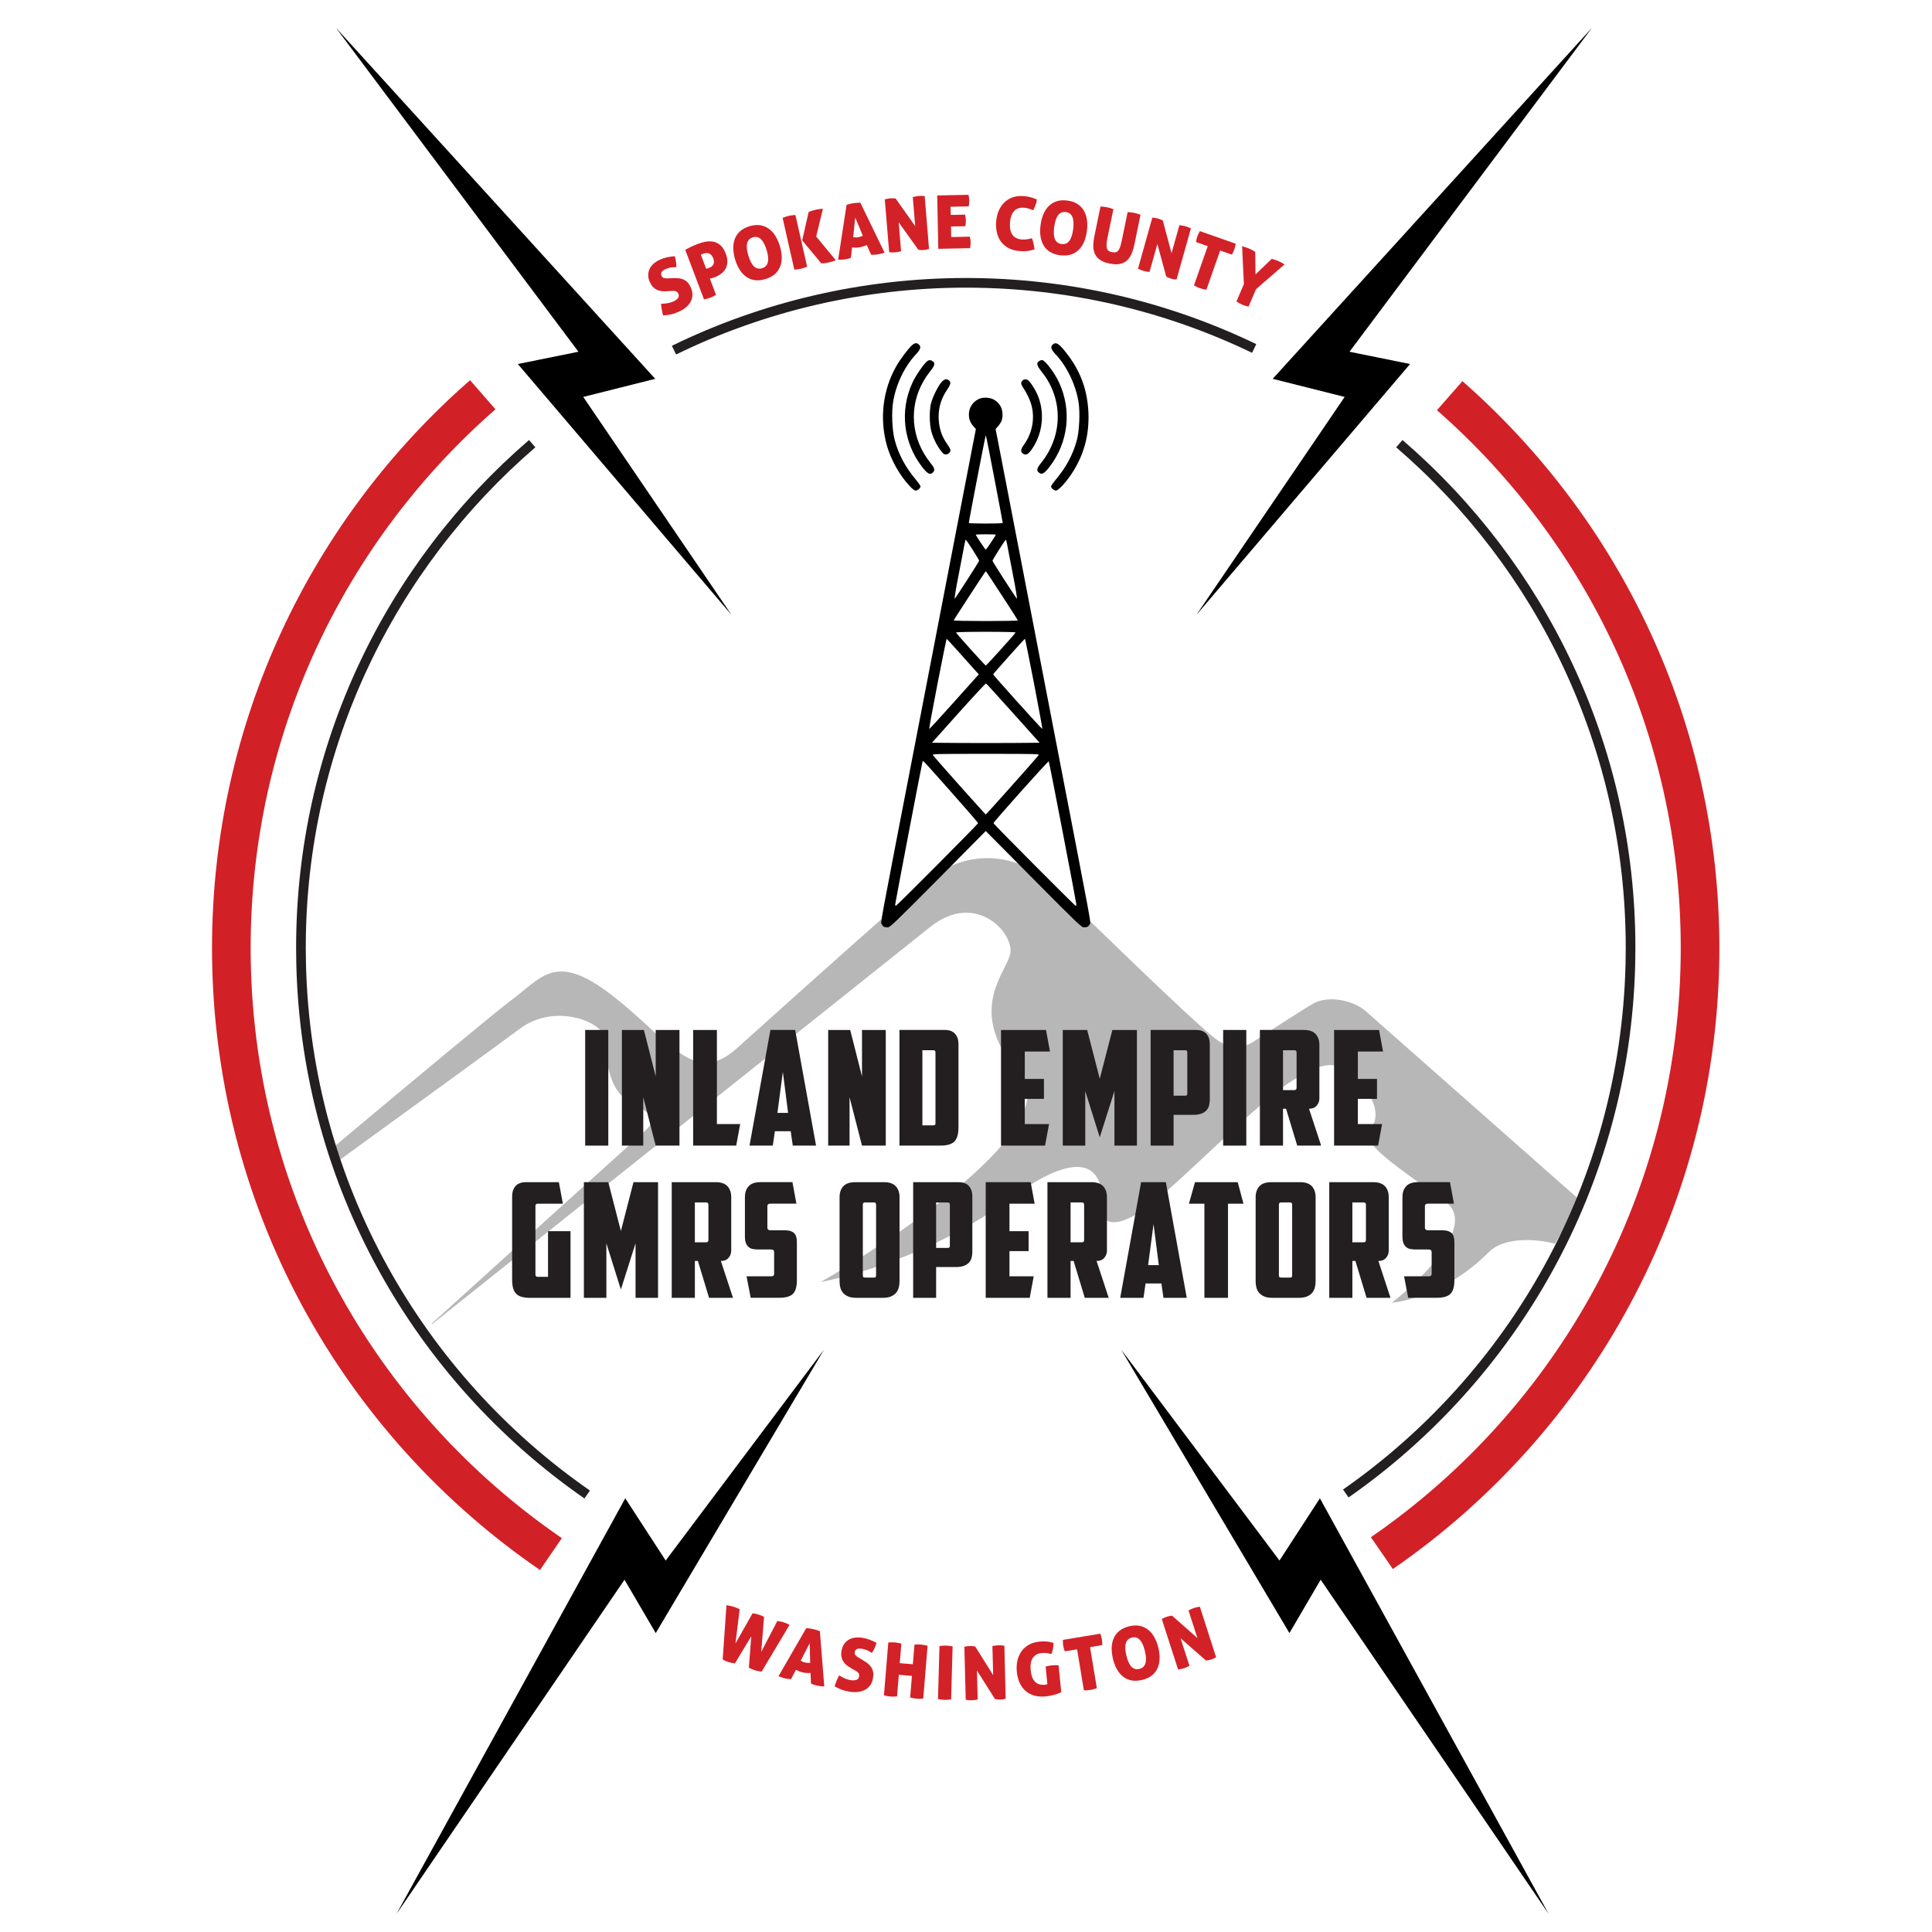 <?xml version="1.0" encoding="UTF-8"?>
<svg id="iegmrs" data-name="IEGMRS" xmlns="http://www.w3.org/2000/svg" viewBox="0 0 1000 1000">
  <defs>
    <style>
      .cls-1 {
        fill: #b7b7b7;
      }

      .cls-2 {
        stroke: #231f20;
        stroke-width: 5px;
      }

      .cls-2, .cls-3 {
        fill: none;
        stroke-miterlimit: 10;
      }

      .cls-4 {
        fill: #d32128;
      }

      .cls-3 {
        stroke: #d22027;
        stroke-width: 20px;
      }

      .cls-5 {
        fill: #231f20;
      }
    </style>
  </defs>
  <g>
    <path class="cls-3" d="m715.25,803.89c99.49-68.55,164.7-183.27,164.7-313.22,0-113.96-50.16-216.21-129.6-285.87"/>
    <path class="cls-3" d="m249.88,204.32c-79.75,69.68-130.14,172.13-130.14,286.35,0,130.27,65.53,245.22,165.42,313.71"/>
  </g>
  <path class="cls-1" d="m174.93,601.03c38.98-28.27,80.46-58.41,94.29-68.67,18.6-13.8,44.96-3.06,44.49,7.06-.48,10.35,2.52,24.31,9.89,29.19,13.57,9,19.02,8.87,8.74,18.13h.01c-49.25,44.37-95.15,85.9-108.89,98.32l.18.31c32.36-25.8,235.75-187.96,257.88-205.6,24.05-19.18,44.24,4,41.25,14.53-2.99,10.53-22.65,29.7,5.13,61.9,27.78,32.19-103.01,107.37-103.01,107.37,0,0,51.93-9.26,97.66-42.95,45.73-33.69,48.73-7.42,47.44,2.84s7.47,13.98,25.43.11c17.96-13.87,55.35-52.97,73.94-64.53,18.59-11.56,24.08-9.51,35.03,1.88,4.58,4.77,10.08,14.02,6.39,21.18-4.55,8.83-4.96,10.03,36.8,39.36,21.58,15.16-27.14,52.84-27.14,52.84,0,0,26.11-1.96,50.54-26.53,6.6-6.64,21.73-7.26,33.85-3.99l12.99-22.49c-49.5-43.69-107.39-94.78-110.95-97.94-6.28-5.57-19.39-8.37-27.25-3.83-7.85,4.54-25.37,16.18-30.77,19.62-5.4,3.44-11.43,4-18.59-.63-10.9-7.58-73.43-69.1-85.91-80.84-12.48-11.75-39.11-23.37-67.32,0-10.75,8.91-50.75,44.61-96.14,85.38l.02-.02c-22,19.38-35.04-5.42-64.23-27.93-29.19-22.51-35.97-9.31-51.78,2.41-8.6,6.38-52.55,42.98-93.54,77.32l3.58,6.2Z"/>
  <g>
    <path class="cls-2" d="m696.58,773.03c86.79-60.58,144.35-160.13,147.28-273.29,0-.33.02-.66.02-.99.06-2.69.1-5.38.1-8.08h0c0-.05,0-.11,0-.17,0-104.3-46.41-197.75-119.69-260.86"/>
    <path class="cls-2" d="m275.46,229.64c-73.29,63.11-119.69,156.56-119.69,260.86,0,.06,0,.12,0,.17h0c0,2.69.04,5.38.1,8.07,0,.34.01.67.02,1.01,2.94,113.49,60.83,213.28,148.04,273.81"/>
    <path class="cls-2" d="m649.16,180.37c-45.15-21.77-95.79-33.98-149.28-33.98s-105.44,12.54-151.03,34.85"/>
  </g>
  <g>
    <path class="cls-4" d="m345.22,150.73c-.98.08-1.91.06-2.79-.05-.88-.11-1.69-.34-2.44-.69s-1.43-.84-2.03-1.47c-.61-.63-1.13-1.44-1.59-2.45-.56-1.24-.84-2.43-.85-3.58-.01-1.15.21-2.23.67-3.23.46-1.01,1.15-1.92,2.07-2.75.92-.82,2.05-1.53,3.38-2.13,1.19-.54,2.4-.94,3.61-1.2,1.22-.27,2.55-.46,4.02-.58.24.79.44,1.69.6,2.7.16,1.01.23,2,.21,2.96-.72.02-1.56.07-2.5.16-.94.09-2.02.4-3.24.95-.37.17-.71.36-1.02.59-.31.22-.56.47-.76.74-.2.27-.32.58-.36.92-.04.34.03.71.2,1.11.31.68.75,1.08,1.34,1.21.59.13,1.24.17,1.96.13l1.98-.09c1.16-.04,2.22-.04,3.19.02.97.06,1.86.25,2.68.57.82.32,1.56.82,2.23,1.48.67.67,1.26,1.58,1.77,2.72.56,1.24.84,2.45.86,3.64.01,1.19-.24,2.33-.76,3.42-.52,1.09-1.31,2.11-2.36,3.04-1.05.94-2.38,1.76-3.96,2.48-1.45.65-2.78,1.11-4,1.38s-2.58.44-4.08.53c-.27-.86-.5-1.8-.68-2.83-.18-1.03-.32-2.09-.43-3.2,2.57-.03,4.65-.41,6.24-1.12,1.19-.54,2.04-1.14,2.54-1.8.5-.66.56-1.44.16-2.33-.17-.37-.38-.66-.64-.87-.26-.21-.55-.35-.87-.43-.32-.08-.65-.12-1-.12-.35,0-.7.02-1.06.03l-2.29.15Z"/>
    <path class="cls-4" d="m354.68,129.29c.52-.28,1.33-.7,2.42-1.27,1.09-.56,2.5-1.17,4.22-1.82,1.27-.48,2.6-.85,3.98-1.1,1.39-.25,2.72-.24,4.02.02,1.29.26,2.49.87,3.59,1.83,1.1.95,2.01,2.39,2.74,4.31.64,1.7.92,3.21.83,4.54-.09,1.32-.43,2.48-1.03,3.47-.6.99-1.39,1.84-2.37,2.54s-2.05,1.27-3.2,1.7c-.46.17-.92.33-1.4.47-.48.14-.83.22-1.04.25l3.17,8.38c-.58.36-1.11.65-1.59.89-.49.24-.94.44-1.38.6-.84.32-1.92.6-3.25.86l-9.72-25.67Zm10.82,9.8c.14,0,.36-.04.65-.12.3-.08.6-.19.91-.3,1.03-.39,1.76-1.01,2.18-1.85.42-.84.4-1.88-.06-3.1-.27-.72-.6-1.29-.99-1.7-.39-.41-.82-.7-1.29-.87-.47-.16-.97-.21-1.5-.15-.53.06-1.05.19-1.58.39-.14.05-.31.12-.5.19-.19.07-.38.16-.56.25l2.75,7.26Z"/>
    <path class="cls-4" d="m396.2,144.44c-2.01.61-3.85.8-5.51.56-1.66-.23-3.15-.81-4.46-1.74-1.31-.93-2.45-2.15-3.4-3.67-.96-1.52-1.73-3.26-2.32-5.22-.59-1.96-.92-3.85-.97-5.67-.05-1.82.21-3.48.78-5,.57-1.51,1.48-2.84,2.73-3.98,1.25-1.14,2.88-2.01,4.89-2.62,2.01-.61,3.85-.78,5.51-.52,1.66.26,3.15.86,4.46,1.8,1.32.94,2.45,2.18,3.42,3.73.96,1.54,1.74,3.3,2.33,5.26.59,1.96.91,3.84.96,5.63.05,1.79-.22,3.44-.8,4.94-.58,1.5-1.49,2.81-2.73,3.92-1.24,1.11-2.87,1.97-4.88,2.58Zm-1.7-5.63c3.14-.95,3.91-4.07,2.31-9.37-1.62-5.35-3.98-7.55-7.1-6.61-3.19.96-3.98,4.12-2.36,9.47.81,2.67,1.8,4.55,2.97,5.63,1.17,1.08,2.56,1.37,4.18.88Z"/>
    <path class="cls-4" d="m405.05,112.77c.65-.25,1.25-.47,1.79-.64.54-.17,1.02-.31,1.45-.41.45-.1.96-.19,1.54-.27.57-.08,1.2-.14,1.87-.19l6.06,26.78c-1.27.52-2.35.89-3.22,1.08-.93.21-2.06.35-3.41.42l-6.06-26.78Zm10.17,11.65l3.33-14.71c.72-.29,1.35-.52,1.9-.69.54-.16,1.1-.31,1.67-.44.27-.06.59-.13.94-.19.35-.07.7-.12,1.05-.16.35-.04.68-.07,1-.11.32-.03.6-.06.83-.09l-3.49,14.39,10.14,12.25c-.4.2-.95.41-1.65.63-.7.22-1.34.4-1.91.53-.73.16-1.43.29-2.12.38-.69.09-1.28.14-1.78.15l-9.92-11.95Z"/>
    <path class="cls-4" d="m438.19,105.98c.65-.18,1.25-.33,1.81-.47.56-.14,1.13-.25,1.72-.34.48-.07,1.01-.13,1.59-.17.58-.04,1.24-.07,1.99-.11l12.55,25.89c-1.41.45-2.66.76-3.75.92-.51.08-1.02.13-1.53.16-.52.03-1.07.03-1.67.02l-2.25-5.06c-.68.31-1.33.57-1.96.77-.63.2-1.26.35-1.9.44-.58.09-1.19.14-1.81.14-.62,0-1.28-.03-1.96-.11l-.61,5.42c-.57.19-1.09.35-1.56.47-.47.12-.94.22-1.4.29-.46.07-.99.12-1.59.15-.6.03-1.28.03-2.04.02l4.37-28.44Zm4.47,6.63l-1.05,10.16c.45.06.87.1,1.26.12.39.02.79,0,1.2-.07.43-.07.85-.16,1.26-.29.41-.13.83-.29,1.27-.49l-3.93-9.43Z"/>
    <path class="cls-4" d="m457.98,103.2c.55-.15,1.06-.27,1.51-.36s.9-.15,1.33-.19c.46-.04.94-.05,1.44-.02.5.02.94.06,1.3.1l10.14,14.28-1.25-15.02c.66-.16,1.25-.28,1.78-.38.53-.1,1.01-.16,1.45-.2.43-.04.9-.05,1.39-.04.49.01,1.01.05,1.55.1l2.23,27.36c-.25.1-.61.21-1.09.32-.48.12-1,.2-1.56.25-.64.05-1.22.06-1.74,0-.52-.05-.89-.09-1.13-.12l-10.17-14.2,1.24,14.94c-1.11.32-2.12.52-3.04.6-.92.08-1.96.05-3.13-.09l-2.27-27.36Z"/>
    <path class="cls-4" d="m485.09,101.16l16.22-.33c.11.56.2,1.09.26,1.57.06.49.1.95.11,1.38.02.85-.06,1.86-.25,3.04l-9.42.19.09,4.23,7.42-.15c.25,1.12.39,2.12.41,2.99.02.9-.08,1.9-.28,3.01l-7.42.15.11,5.46,9.65-.2c.25,1.07.39,2.04.41,2.91.02.95-.08,1.96-.29,3.04l-16.45.34-.56-27.64Z"/>
    <path class="cls-4" d="m534.13,123.31c.72,1.9,1.16,3.83,1.32,5.79-.76.23-1.47.42-2.12.56-.65.14-1.27.23-1.87.28-.59.05-1.18.08-1.76.08s-1.17-.02-1.79-.06c-2.17-.14-4.06-.62-5.67-1.43s-2.92-1.88-3.95-3.2c-1.03-1.33-1.77-2.88-2.22-4.65-.45-1.78-.61-3.69-.48-5.73.13-2.05.55-3.93,1.25-5.64s1.65-3.17,2.85-4.38c1.2-1.21,2.63-2.11,4.32-2.73,1.68-.61,3.56-.85,5.63-.71,1.23.08,2.39.25,3.47.5,1.09.25,2.29.69,3.61,1.31-.12,1.05-.38,2.05-.77,3.01-.4.96-.8,1.8-1.2,2.52-.5-.21-.96-.4-1.37-.55-.41-.16-.81-.28-1.19-.39s-.76-.18-1.14-.25c-.38-.06-.79-.11-1.22-.14-2.07-.13-3.72.46-4.95,1.78-1.23,1.32-1.93,3.36-2.11,6.12-.35,5.42,1.75,8.28,6.3,8.58.82.05,1.6.03,2.34-.08.74-.11,1.64-.3,2.72-.59Z"/>
    <path class="cls-4" d="m548.73,132.14c-2.08-.27-3.84-.86-5.25-1.76-1.42-.9-2.54-2.04-3.35-3.43-.81-1.39-1.34-2.97-1.58-4.75-.25-1.78-.23-3.68.04-5.72.27-2.03.75-3.89,1.45-5.57.7-1.68,1.62-3.09,2.77-4.23,1.15-1.14,2.52-1.98,4.13-2.5,1.61-.53,3.45-.65,5.54-.38,2.08.27,3.83.87,5.23,1.79,1.4.92,2.51,2.08,3.32,3.48.81,1.4,1.34,3,1.58,4.8.24,1.8.23,3.72-.04,5.75-.27,2.03-.75,3.88-1.45,5.53-.7,1.65-1.62,3.04-2.76,4.17-1.14,1.13-2.51,1.94-4.1,2.45-1.59.5-3.43.61-5.51.34Zm.77-5.83c3.25.43,5.24-2.1,5.96-7.59.73-5.54-.52-8.52-3.75-8.95-3.3-.44-5.32,2.12-6.05,7.66-.36,2.77-.24,4.89.38,6.35.62,1.47,1.77,2.31,3.45,2.53Z"/>
    <path class="cls-4" d="m569.62,106.87c.75.05,1.39.11,1.93.18s1.04.16,1.52.25c.43.09.89.2,1.4.35.51.14,1.11.34,1.82.59l-3.01,14.61c-.26,1.26-.43,2.33-.51,3.23-.08.9-.05,1.65.1,2.26.15.61.44,1.08.87,1.42.43.34,1.03.59,1.81.75s1.44.17,1.98.03c.54-.14,1-.46,1.37-.95s.7-1.18.97-2.04c.27-.86.53-1.92.79-3.17l3.01-14.61c.77.06,1.42.12,1.94.18.52.07,1,.15,1.42.23.45.09.94.21,1.46.36.52.15,1.13.34,1.84.59l-3.17,15.4c-.38,1.86-.88,3.5-1.5,4.91-.62,1.42-1.42,2.57-2.42,3.45-.99.88-2.22,1.46-3.67,1.74s-3.2.2-5.24-.21c-2.03-.42-3.67-1.04-4.89-1.87-1.23-.83-2.13-1.84-2.69-3.05-.56-1.2-.85-2.58-.86-4.12,0-1.55.18-3.25.56-5.11l3.17-15.4Z"/>
    <path class="cls-4" d="m596.47,112.63c.57.05,1.08.12,1.54.19.46.08.9.17,1.32.29.44.12.9.29,1.36.48.46.2.86.38,1.18.55l4.52,16.92,4.07-14.51c.67.08,1.27.17,1.8.27.53.1,1.01.2,1.43.32.42.12.86.27,1.31.45.46.18.93.39,1.42.64l-7.45,26.42c-.27,0-.65-.02-1.14-.08-.49-.06-1.01-.16-1.55-.31-.62-.17-1.16-.37-1.63-.6-.47-.23-.81-.39-1.02-.5l-4.58-16.86-4.05,14.44c-1.15-.08-2.17-.25-3.06-.5-.89-.25-1.86-.64-2.91-1.17l7.41-26.43Z"/>
    <path class="cls-4" d="m625.13,127.42l-6.06-2.13c.15-1.12.38-2.11.68-2.98.28-.8.72-1.69,1.31-2.68l18.54,6.52c-.09.57-.19,1.09-.3,1.56-.11.48-.24.92-.39,1.33-.28.8-.71,1.72-1.3,2.76l-6.06-2.13-7.14,20.31c-1.36-.23-2.46-.5-3.31-.8-.9-.31-1.93-.8-3.11-1.46l7.14-20.31Z"/>
    <path class="cls-4" d="m643.84,147.03c-.07-1.54-.15-3.14-.23-4.8l-.25-5c-.08-1.67-.16-3.33-.23-4.99-.07-1.66-.14-3.26-.21-4.79.43.1,1,.27,1.71.5.71.23,1.37.48,1.98.74.5.21,1.03.48,1.61.79s1.07.6,1.49.87l.15,11.69,8.37-8.05c.58.14,1.18.31,1.79.51.61.2,1.22.44,1.83.7.4.17.91.42,1.52.75s1.13.63,1.54.89l-14.82,12.86-3.85,9.02c-1.34-.32-2.42-.66-3.25-1.01-.87-.37-1.88-.93-3.01-1.66l3.85-9.02Z"/>
  </g>
  <g>
    <path class="cls-4" d="m376.02,830.86c.72.09,1.41.21,2.06.36.65.15,1.22.3,1.71.45.46.14.94.31,1.43.51.49.19,1.03.45,1.63.77l-2.18,17.73c1.45-2.5,2.94-5.12,4.46-7.85,1.52-2.73,2.99-5.33,4.4-7.79.46.06.97.15,1.53.26.56.11,1.12.25,1.68.42.49.15.98.34,1.48.56.49.22.91.43,1.26.61l-1.47,18.15,8.33-16.01c.67.08,1.24.16,1.69.26.45.1.91.22,1.38.37.49.15,1,.33,1.52.54.53.2,1.11.47,1.76.81l-14.48,24.24c-.39-.04-.88-.11-1.48-.22-.6-.11-1.24-.27-1.92-.48-.69-.21-1.34-.46-1.96-.75-.62-.29-1.04-.49-1.24-.61l1.25-16.28-8.44,14.04c-.24-.02-.67-.08-1.29-.18-.63-.1-1.28-.26-1.97-.47-.69-.21-1.29-.44-1.8-.68-.52-.24-.95-.46-1.29-.64l1.95-28.11Z"/>
    <path class="cls-4" d="m417.35,842.69c.67.07,1.29.14,1.86.22.57.08,1.15.18,1.72.31.47.11.99.25,1.54.42.55.18,1.18.38,1.89.62l2.29,28.68c-1.48-.09-2.75-.26-3.83-.5-.5-.11-1-.25-1.48-.41-.49-.16-1.01-.36-1.56-.59l-.26-5.53c-.75.04-1.45.04-2.11,0-.66-.04-1.3-.13-1.93-.27-.58-.13-1.15-.3-1.73-.53-.58-.22-1.18-.49-1.79-.81l-2.54,4.83c-.6-.03-1.14-.07-1.63-.13-.49-.06-.95-.13-1.4-.24s-.96-.25-1.54-.44c-.57-.19-1.21-.43-1.91-.72l14.39-24.91Zm1.76,7.8l-4.67,9.08c.4.22.78.41,1.13.57.36.16.74.28,1.14.37.43.1.85.16,1.28.19.43.03.88.03,1.36,0l-.24-10.22Z"/>
    <path class="cls-4" d="m440.44,863.38c-.86-.47-1.63-.99-2.31-1.55-.68-.57-1.24-1.2-1.68-1.91-.44-.7-.74-1.48-.91-2.33-.17-.85-.17-1.83,0-2.92.2-1.34.61-2.5,1.22-3.47.61-.97,1.39-1.75,2.32-2.35.93-.6,2.01-.99,3.23-1.18,1.22-.19,2.55-.18,4,.04,1.29.19,2.52.51,3.69.95,1.17.44,2.4,1,3.69,1.68-.22.8-.54,1.66-.96,2.6-.41.94-.89,1.8-1.42,2.6-.62-.38-1.35-.79-2.19-1.22-.84-.44-1.92-.76-3.24-.96-.41-.06-.8-.08-1.18-.06-.38.02-.73.09-1.04.21-.32.12-.59.31-.81.58-.22.26-.36.61-.43,1.04-.11.74.05,1.32.48,1.74.43.43.95.82,1.57,1.17l1.72,1c1,.59,1.89,1.17,2.67,1.75.78.57,1.43,1.21,1.94,1.93s.87,1.53,1.07,2.46c.2.92.2,2.01.01,3.25-.2,1.34-.62,2.52-1.25,3.52-.63,1.01-1.46,1.83-2.49,2.46-1.03.64-2.24,1.06-3.63,1.28-1.39.22-2.95.2-4.68-.06-1.57-.24-2.94-.57-4.11-1.01-1.17-.43-2.41-1.02-3.72-1.77.23-.87.56-1.79.96-2.75.4-.96.86-1.94,1.37-2.92,2.18,1.37,4.13,2.18,5.85,2.44,1.29.2,2.33.15,3.11-.13.78-.28,1.25-.91,1.39-1.87.06-.41.04-.77-.07-1.08-.11-.31-.27-.59-.5-.83-.22-.24-.48-.46-.78-.64-.3-.19-.6-.37-.91-.54l-2.01-1.12Z"/>
    <path class="cls-4" d="m459.76,850.14c.7-.04,1.33-.07,1.9-.08.57,0,1.07.01,1.5.05.46.04.98.11,1.55.21.57.1,1.18.23,1.84.38l-.84,10.15,6.78.56.84-10.15c.7-.04,1.32-.07,1.88-.08.55,0,1.06,0,1.52.05.46.04.98.11,1.55.21.57.1,1.18.23,1.84.38l-2.25,27.36c-1.37.12-2.51.14-3.4.07-.95-.08-2.07-.29-3.38-.63l.92-11.19-6.78-.56-.92,11.19c-1.37.12-2.51.14-3.4.07-.95-.08-2.07-.29-3.38-.63l2.25-27.36Z"/>
    <path class="cls-4" d="m486.27,851.97c.69-.08,1.32-.14,1.89-.18.56-.04,1.07-.05,1.5-.03.46.01.98.05,1.55.12.58.07,1.19.16,1.86.28l-.77,27.44c-1.36.19-2.5.28-3.39.25-.95-.03-2.09-.17-3.41-.44l.77-27.44Z"/>
    <path class="cls-4" d="m499.16,852.35c.56-.12,1.07-.21,1.53-.27.46-.06.91-.1,1.34-.11.46-.01.94,0,1.44.06.5.05.93.11,1.29.18l9.3,14.84-.39-15.07c.66-.12,1.26-.21,1.8-.28.54-.07,1.02-.1,1.46-.11.44-.01.9,0,1.39.04s1,.1,1.54.19l.67,27.44c-.25.08-.62.17-1.11.26-.49.09-1.01.14-1.57.16-.64.02-1.22-.01-1.73-.09-.52-.08-.89-.14-1.12-.18l-9.34-14.76.39,14.99c-1.12.26-2.14.4-3.07.42-.92.02-1.96-.06-3.12-.27l-.71-27.44Z"/>
    <path class="cls-4" d="m541.22,862.6c.68-.17,1.28-.31,1.81-.41.53-.1,1.03-.18,1.49-.22.43-.04.96-.07,1.58-.08.62,0,1.22,0,1.82.05l1.38,13.93c-1.45.71-2.9,1.23-4.35,1.55s-2.7.54-3.74.64c-2.25.22-4.24.06-6-.47-1.75-.54-3.26-1.37-4.52-2.51-1.26-1.14-2.25-2.55-2.99-4.23-.73-1.68-1.2-3.54-1.4-5.58-.2-2.04-.09-3.96.32-5.77.41-1.8,1.11-3.4,2.1-4.79.98-1.38,2.26-2.51,3.82-3.39,1.56-.88,3.38-1.42,5.44-1.62,1.22-.12,2.4-.15,3.53-.08,1.13.07,2.38.32,3.76.75.05,1.05-.04,2.09-.27,3.12s-.5,1.9-.78,2.63c-.53-.13-1.01-.24-1.44-.32-.43-.08-.85-.15-1.24-.19-.39-.04-.78-.06-1.17-.06-.39,0-.8.02-1.23.06-2.07.2-3.59,1.06-4.58,2.56s-1.34,3.63-1.07,6.38c.27,2.73,1.02,4.71,2.25,5.94,1.23,1.23,2.93,1.74,5.1,1.53.48-.05.91-.13,1.29-.24l-.91-9.18Z"/>
    <path class="cls-4" d="m557.47,853.68l-6.33,1.05c-.41-1.05-.69-2.03-.84-2.94-.14-.83-.19-1.83-.14-2.98l19.38-3.22c.19.54.36,1.04.49,1.52.13.47.23.92.3,1.35.14.83.2,1.85.2,3.05l-6.33,1.05,3.53,21.24c-1.3.45-2.4.75-3.28.9-.94.16-2.08.23-3.43.22l-3.53-21.24Z"/>
    <path class="cls-4" d="m591.13,869.53c-2.04.49-3.89.57-5.54.24-1.65-.33-3.1-1-4.35-2s-2.32-2.29-3.18-3.86c-.87-1.57-1.54-3.35-2.01-5.35-.48-1.99-.69-3.9-.64-5.72.05-1.82.41-3.46,1.07-4.94s1.65-2.75,2.96-3.81c1.31-1.07,2.99-1.84,5.04-2.33,2.04-.49,3.89-.55,5.53-.2,1.64.36,3.09,1.05,4.35,2.06s2.32,2.32,3.19,3.92c.87,1.6,1.54,3.39,2.02,5.39.48,2,.69,3.89.63,5.68-.06,1.79-.42,3.42-1.08,4.89s-1.65,2.71-2.96,3.75c-1.31,1.04-2.98,1.8-5.03,2.29Zm-1.37-5.72c3.19-.76,4.14-3.84,2.85-9.22-1.3-5.43-3.54-7.77-6.7-7.01-3.24.78-4.21,3.88-2.91,9.32.65,2.72,1.53,4.65,2.63,5.79s2.48,1.52,4.12,1.13Z"/>
    <path class="cls-4" d="m601.33,837.99c.5-.27.97-.5,1.39-.69.42-.19.84-.35,1.26-.49.44-.14.91-.26,1.4-.35.5-.09.93-.16,1.29-.19l13.12,11.6-4.63-14.34c.6-.3,1.15-.56,1.65-.77.5-.21.95-.39,1.37-.52.41-.13.86-.25,1.34-.35.48-.1.99-.18,1.53-.25l8.4,26.14c-.22.15-.55.34-.99.56-.44.22-.93.42-1.46.59-.61.2-1.17.33-1.69.4-.52.07-.89.12-1.13.14l-13.13-11.52,4.61,14.27c-1,.57-1.94.99-2.82,1.27-.88.28-1.9.49-3.07.63l-8.43-26.12Z"/>
  </g>
  <g>
    <polygon points="173.89 14.41 339.14 196.08 301.89 205.45 378.66 318.31 268.03 188.42 299.39 182.06 173.89 14.41"/>
    <polygon points="205.22 990.67 323.64 775.52 344.56 807.73 426.5 698.57 339.41 845.28 323.24 817.66 205.22 990.67"/>
    <polygon points="801.6 990.67 683.18 775.52 662.26 807.73 580.32 698.57 667.41 845.28 683.58 817.66 801.6 990.67"/>
    <polygon points="823.99 14.41 658.74 196.08 696 205.45 619.22 318.31 729.85 188.42 698.49 182.06 823.99 14.41"/>
  </g>
  <g>
    <path class="cls-5" d="m302.88,533.11h11.97v59.86h-11.97v-59.86Z"/>
    <path class="cls-5" d="m321.89,533.11h11.39l6.11,24.03v-24.03h12.3v59.86h-12.3l-6.44-25.02v25.02h-11.06v-59.86Z"/>
    <path class="cls-5" d="m358.77,533.11h12.3v48.71h12.05l-2.06,11.15h-22.29v-59.86Z"/>
    <path class="cls-5" d="m401.07,585.53l-1.07,7.43h-12.05l10.82-59.86h12.8l10.82,59.86h-12.05l-1.07-7.43h-8.17Zm1.32-9.49h5.53l-2.72-21.22-2.81,21.22Z"/>
    <path class="cls-5" d="m428.67,533.11h11.39l6.11,24.03v-24.03h12.3v59.86h-12.3l-6.44-25.02v25.02h-11.06v-59.86Z"/>
    <path class="cls-5" d="m496.09,583.71c0,3.3-.69,5.67-2.06,7.1-1.38,1.43-3.8,2.15-7.26,2.15h-21.22v-59.86h23.45c2.37,0,4.14.66,5.33,1.98,1.18,1.32,1.78,3.08,1.78,5.28v43.34Zm-18.66-40.12v38.89h5.61c.5,0,.81-.1.95-.29.14-.19.21-.51.21-.95v-36.49c0-.77-.36-1.16-1.07-1.16h-5.7Z"/>
    <path class="cls-5" d="m518.13,533.11h23.28l2.06,11.15h-13.04v14.2h9.91v10.32h-9.91v13.04h12.55l-2.06,11.15h-22.79v-59.86Z"/>
    <path class="cls-5" d="m561.73,564.73v28.24h-11.64v-59.86h12.63l6.52,25.26,6.52-25.26h12.71v59.86h-11.64v-28.24l-7.6,23.94-7.51-23.94Z"/>
    <path class="cls-5" d="m619.09,533.11c2.37,0,4.14.66,5.33,1.98,1.18,1.32,1.77,3.08,1.77,5.28v28.65c0,1.16-.12,2.22-.37,3.18-.25.96-.7,1.8-1.36,2.52-.66.72-1.54,1.28-2.64,1.69-1.1.41-2.48.62-4.13.62h-10.24v15.93h-11.89v-59.86h23.53Zm-11.64,10.49v23.53h5.94c.5,0,.81-.09.95-.29.14-.19.21-.51.21-.95v-21.13c0-.77-.36-1.16-1.07-1.16h-6.03Z"/>
    <path class="cls-5" d="m633.11,533.11h11.97v59.86h-11.97v-59.86Z"/>
    <path class="cls-5" d="m682.91,568.61c0,1.32-.45,2.53-1.36,3.63-.91,1.1-2.24,1.65-4,1.65l6.27,19.07h-12.38l-5.78-19.07h-1.57v19.07h-11.97v-59.86h22.7c2.81,0,4.86.7,6.15,2.11,1.29,1.4,1.94,3.29,1.94,5.66v27.74Zm-18.82-25.02v20.64h5.86c.77,0,1.16-.41,1.16-1.24v-18.16c0-.83-.39-1.24-1.16-1.24h-5.86Z"/>
    <path class="cls-5" d="m690.52,533.11h23.28l2.06,11.15h-13.04v14.2h9.91v10.32h-9.91v13.04h12.55l-2.06,11.15h-22.79v-59.86Z"/>
    <path class="cls-5" d="m265.09,619.16c0-2.2.59-3.96,1.77-5.28,1.18-1.32,2.96-1.98,5.33-1.98h17.09l2.06,11.15h-13.13c-.72,0-1.07.39-1.07,1.16v35.5c0,.77.36,1.16,1.07,1.16h5.45v-23.61h11.64v34.51h-20.89c-3.47,0-5.89-.71-7.27-2.15-1.38-1.43-2.06-3.8-2.06-7.1v-43.34Z"/>
    <path class="cls-5" d="m313.86,643.52v28.24h-11.64v-59.86h12.63l6.52,25.26,6.52-25.26h12.71v59.86h-11.64v-28.24l-7.6,23.94-7.51-23.94Z"/>
    <path class="cls-5" d="m378.48,647.4c0,1.32-.45,2.53-1.36,3.63-.91,1.1-2.24,1.65-4,1.65l6.27,19.07h-12.38l-5.78-19.07h-1.57v19.07h-11.97v-59.86h22.7c2.81,0,4.86.7,6.15,2.11,1.29,1.4,1.94,3.29,1.94,5.66v27.74Zm-18.82-25.02v20.64h5.86c.77,0,1.16-.41,1.16-1.24v-18.16c0-.83-.39-1.24-1.16-1.24h-5.86Z"/>
    <path class="cls-5" d="m388.56,671.75l-2.15-11.15h12.88c.94,0,1.4-.41,1.4-1.24v-10.9c0-.83-.17-1.32-.5-1.49-.33-.17-.91-.25-1.73-.25h-6.19c-.88,0-1.72-.07-2.52-.21-.8-.14-1.51-.45-2.15-.95-.63-.5-1.13-1.18-1.49-2.06-.36-.88-.54-2.06-.54-3.55v-20.31c0-2.37.65-4.25,1.94-5.66,1.29-1.4,3.34-2.11,6.15-2.11h16.51l2.06,11.15h-13.54c-.99,0-1.49.44-1.49,1.32v10.9c0,.61.15,1.02.45,1.24.3.22.76.33,1.36.33h7.51c1.93,0,3.4.45,4.42,1.36,1.02.91,1.53,2.49,1.53,4.75v19.73c0,3.3-.67,5.64-2.02,7.02-1.35,1.38-3.73,2.06-7.14,2.06h-14.78Z"/>
    <path class="cls-5" d="m465.59,663.25c0,1.16-.14,2.24-.41,3.26-.28,1.02-.74,1.91-1.4,2.68-.66.77-1.54,1.39-2.64,1.86-1.1.47-2.48.7-4.13.7h-13.87c-1.65,0-3.03-.23-4.13-.7-1.1-.47-1.98-1.09-2.64-1.86-.66-.77-1.13-1.66-1.4-2.68-.28-1.02-.41-2.11-.41-3.26v-43.59c0-2.37.65-4.25,1.94-5.66,1.29-1.4,3.34-2.11,6.15-2.11h14.86c2.81,0,4.86.7,6.15,2.11,1.29,1.4,1.94,3.29,1.94,5.66v43.59Zm-17.92-40.87c-.72,0-1.07.39-1.07,1.16v36.49c0,.44.07.76.21.95.14.19.45.29.95.29h4.54c.5,0,.81-.1.95-.29.14-.19.21-.51.21-.95v-36.49c0-.77-.36-1.16-1.07-1.16h-4.71Z"/>
    <path class="cls-5" d="m496.18,611.9c2.37,0,4.14.66,5.32,1.98,1.18,1.32,1.78,3.08,1.78,5.28v28.65c0,1.16-.12,2.22-.37,3.18-.25.96-.7,1.8-1.36,2.52-.66.72-1.54,1.28-2.64,1.69-1.1.41-2.48.62-4.13.62h-10.24v15.93h-11.89v-59.86h23.53Zm-11.64,10.49v23.53h5.95c.5,0,.81-.09.95-.29.14-.19.21-.51.21-.95v-21.13c0-.77-.36-1.16-1.07-1.16h-6.03Z"/>
    <path class="cls-5" d="m510.2,611.9h23.28l2.06,11.15h-13.04v14.2h9.91v10.32h-9.91v13.04h12.55l-2.06,11.15h-22.79v-59.86Z"/>
    <path class="cls-5" d="m572.95,647.4c0,1.32-.45,2.53-1.36,3.63-.91,1.1-2.24,1.65-4,1.65l6.27,19.07h-12.38l-5.78-19.07h-1.57v19.07h-11.97v-59.86h22.7c2.81,0,4.86.7,6.15,2.11,1.29,1.4,1.94,3.29,1.94,5.66v27.74Zm-18.82-25.02v20.64h5.86c.77,0,1.16-.41,1.16-1.24v-18.16c0-.83-.39-1.24-1.16-1.24h-5.86Z"/>
    <path class="cls-5" d="m592.94,664.32l-1.07,7.43h-12.05l10.82-59.86h12.8l10.82,59.86h-12.05l-1.07-7.43h-8.17Zm1.32-9.49h5.53l-2.72-21.22-2.81,21.22Z"/>
    <path class="cls-5" d="m640.65,611.9l2.97,11.15h-8.01v48.71h-12.22v-48.71h-8.01l3.14-11.15h22.13Z"/>
    <path class="cls-5" d="m680.95,663.25c0,1.16-.14,2.24-.41,3.26s-.74,1.91-1.4,2.68c-.66.77-1.54,1.39-2.64,1.86-1.1.47-2.48.7-4.13.7h-13.87c-1.65,0-3.03-.23-4.13-.7-1.1-.47-1.98-1.09-2.64-1.86-.66-.77-1.13-1.66-1.4-2.68-.28-1.02-.41-2.11-.41-3.26v-43.59c0-2.37.65-4.25,1.94-5.66,1.29-1.4,3.34-2.11,6.15-2.11h14.86c2.81,0,4.86.7,6.15,2.11,1.29,1.4,1.94,3.29,1.94,5.66v43.59Zm-17.92-40.87c-.72,0-1.07.39-1.07,1.16v36.49c0,.44.07.76.21.95.14.19.45.29.95.29h4.54c.5,0,.81-.1.95-.29.14-.19.21-.51.21-.95v-36.49c0-.77-.36-1.16-1.07-1.16h-4.71Z"/>
    <path class="cls-5" d="m718.81,647.4c0,1.32-.45,2.53-1.36,3.63-.91,1.1-2.24,1.65-4,1.65l6.27,19.07h-12.38l-5.78-19.07h-1.57v19.07h-11.97v-59.86h22.7c2.81,0,4.86.7,6.15,2.11,1.29,1.4,1.94,3.29,1.94,5.66v27.74Zm-18.82-25.02v20.64h5.86c.77,0,1.16-.41,1.16-1.24v-18.16c0-.83-.39-1.24-1.16-1.24h-5.86Z"/>
    <path class="cls-5" d="m728.89,671.75l-2.15-11.15h12.88c.94,0,1.4-.41,1.4-1.24v-10.9c0-.83-.17-1.32-.5-1.49-.33-.17-.91-.25-1.73-.25h-6.19c-.88,0-1.72-.07-2.52-.21-.8-.14-1.51-.45-2.15-.95-.63-.5-1.13-1.18-1.49-2.06-.36-.88-.54-2.06-.54-3.55v-20.31c0-2.37.65-4.25,1.94-5.66,1.29-1.4,3.34-2.11,6.15-2.11h16.51l2.06,11.15h-13.54c-.99,0-1.49.44-1.49,1.32v10.9c0,.61.15,1.02.45,1.24.3.22.76.33,1.36.33h7.51c1.93,0,3.4.45,4.42,1.36,1.02.91,1.53,2.49,1.53,4.75v19.73c0,3.3-.67,5.64-2.02,7.02-1.35,1.38-3.73,2.06-7.14,2.06h-14.78Z"/>
  </g>
  <g>
    <path d="m472.1,178.65c-1.79,1.55-5.96,7.03-8.07,10.69-7.15,12.36-8.94,27.65-4.85,41.72,2.07,7.03,6.4,14.82,11.32,20.14,1.71,1.91,2.74,2.7,3.42,2.7,1.07,0,2.54-1.27,2.54-2.19,0-.32-1.11-1.87-2.42-3.46-5.44-6.44-9.02-13.19-10.96-20.58-1.35-5.13-1.71-14.42-.76-19.91,1.55-9.1,5.92-18.12,11.8-24.4,2.3-2.46,2.74-3.77,1.59-4.93-1.11-1.11-2.11-1.03-3.62.2h0Zm0,0"/>
    <path d="m544.77,178.45c-1.15,1.15-.71,2.46,1.59,4.93,6,6.36,10.65,16.21,11.96,25.27.75,5.21.32,14.3-.91,19.03-1.95,7.39-5.52,14.14-10.96,20.58-1.31,1.59-2.42,3.14-2.42,3.46,0,.91,1.47,2.19,2.54,2.19,1.23,0,5.01-4.05,8.03-8.58,6.32-9.5,9.22-19.91,8.78-31.55-.48-11.72-4.05-21.62-11.24-30.83-4.05-5.24-5.64-6.2-7.35-4.49h0Zm0,0"/>
    <path d="m479.01,187.83c-2.19,2.42-5.28,7.07-6.71,10.21-6.63,14.34-4.81,30.79,4.85,43.47,2.9,3.81,4.37,4.53,5.8,2.94,1.07-1.19.79-2.19-1.35-4.85-10.05-12.52-11.4-28.97-3.49-42.51.79-1.43,2.38-3.7,3.49-5.09,2.23-2.74,2.54-4.05,1.15-5.01-1.35-.95-2.23-.75-3.74.83h0Zm0,0"/>
    <path d="m537.73,186.99c-1.43.99-1.07,2.27,1.67,5.72,10.97,13.91,10.77,32.82-.51,46.88-2.15,2.66-2.47,3.85-1.31,4.89,1.59,1.47,2.86.79,5.76-2.98,9.66-12.68,11.48-29.12,4.85-43.47-2.3-5.05-7.35-11.68-8.82-11.68-.4,0-1.15.28-1.63.63h0Zm0,0"/>
    <path d="m487.35,197.76c-1.79,1.95-4.77,8.03-5.52,11.24-.84,3.7-.75,10.29.16,13.99.91,3.54,2.7,7.23,4.85,10.13,1.23,1.67,1.79,2.11,2.7,2.11,1.23,0,2.42-1.07,2.42-2.23,0-.4-.64-1.67-1.43-2.74-3.26-4.49-4.73-9.22-4.69-14.9.04-4.77,1.47-9.26,4.21-13.35,2.07-3.1,2.3-4.05,1.19-5.05-1.19-1.07-2.42-.79-3.89.79h0Zm0,0"/>
    <path d="m529.19,197.01c-1.03,1.11-.83,1.91,1.19,4.93.99,1.55,2.38,4.33,3.02,6.24,2.54,7.31,1.23,15.61-3.46,22.09-1.59,2.22-1.79,3.34-.72,4.29,1.39,1.27,2.7.87,4.41-1.43,6.16-8.26,7.43-19.75,3.22-29.16-1.15-2.5-3.14-5.64-4.45-6.95-.91-.91-2.38-.91-3.22,0h0Zm0,0"/>
    <path d="m506.39,206.62c-3.1,1.59-4.89,4.49-4.89,7.95,0,2.42.68,4.13,2.34,6.08l1.27,1.43-1.99,10.25c-1.11,5.64-3.97,20.54-6.4,33.1-2.42,12.55-5.36,27.85-6.56,33.97-1.19,6.12-4.21,21.77-6.71,34.77-2.5,12.99-6.56,33.81-8.94,46.29-20.03,103.7-18.76,96.71-18.12,97.94.64,1.23,1.31,1.59,3.1,1.59,1.15,0,3.58-2.3,26.02-24.91l24.71-24.95,24.75,24.95c22.41,22.61,24.83,24.91,25.98,24.91,1.79,0,2.46-.36,3.1-1.59.64-1.23,1.91,5.76-18.12-97.94-2.38-12.48-6.44-33.3-8.94-46.29-2.5-12.99-5.52-28.65-6.71-34.77-1.19-6.12-4.13-21.42-6.56-33.97-2.42-12.56-5.28-27.46-6.4-33.1l-1.99-10.25,1.39-1.63c1.79-2.11,2.35-3.82,2.15-6.68-.2-2.78-1.55-5.05-3.93-6.63-2.3-1.51-6.16-1.75-8.58-.52h0Zm8.34,41.24c2.38,12.4,4.29,22.65,4.29,22.81-.04.2-3.97.32-8.78.32s-8.74-.12-8.78-.32c-.04-.68,8.58-45.37,8.78-45.37.12,0,2.14,10.17,4.49,22.57h0Zm.68,28.89c0,.44-4.89,7.75-5.17,7.75s-5.17-7.31-5.17-7.75c0-.12,2.34-.2,5.17-.2s5.17.08,5.17.2h0Zm-11.96,7.83c1.83,2.86,3.34,5.4,3.34,5.64,0,.48-11.76,18.71-12.59,19.63-.32.32.51-4.85,2.03-12.52,1.35-7.15,2.7-14.15,2.98-15.54.24-1.35.56-2.46.68-2.42.12,0,1.75,2.35,3.58,5.21h0Zm17.84-2.78c.28,1.39,1.63,8.38,2.98,15.54,1.51,7.67,2.34,12.83,2.03,12.52-.83-.91-12.59-19.15-12.59-19.63s6.56-10.85,6.91-10.85c.12-.04.44,1.07.68,2.42h0Zm-2.7,26.42c4.49,6.91,8.22,12.71,8.26,12.91.08.16-7.39.32-16.61.32s-16.69-.16-16.61-.32c.28-.75,16.41-25.47,16.61-25.47.12,0,3.85,5.64,8.34,12.56h0Zm7.07,19.15c-.2.64-15.1,17.13-15.42,17.13s-15.22-16.49-15.42-17.13c-.08-.2,6.16-.36,15.42-.36s15.5.16,15.42.36h0Zm-27.22,12.56l8.18,9.14-.91.99c-.48.56-6.24,6.95-12.75,14.22-6.48,7.27-11.92,13.15-12,13.03-.28-.24,8.74-46.76,9.06-46.65.12.08,3.93,4.21,8.42,9.26h0Zm36.79,13.95c2.47,12.8,4.37,23.36,4.29,23.44-.2.24-25.55-27.93-25.47-28.29.08-.36,16.21-18.4,16.45-18.44.12,0,2.23,10.49,4.73,23.28h0Zm-10.85,15.26l13.71,15.3-13.95.12c-7.63.04-20.18.04-27.81,0l-13.95-.12,13.79-15.42c7.59-8.46,13.99-15.34,14.18-15.26.2.04,6.52,6.99,14.03,15.38h0Zm13.19,21.77c-.99,1.39-27.1,30.67-27.34,30.67s-26.34-29.28-27.34-30.67c-.52-.68.52-.72,27.34-.72s27.85.04,27.34.72h0Zm-44.66,19.71c7.35,8.26,13.35,15.22,13.35,15.46,0,.44-42.12,42.79-42.59,42.79-.16,0-.32-.32-.32-.72,0-.68,13.79-72.91,14.15-73.94.24-.75-.52-1.55,15.41,16.41h0Zm57.18,20.3c3.89,20.1,7.03,36.87,7.03,37.23,0,.4-.16.72-.32.72-.48,0-42.59-42.36-42.59-42.79,0-.64,28.33-32.34,28.61-32.03.16.16,3.42,16.77,7.27,36.87h0Zm0,0"/>
  </g>
</svg>